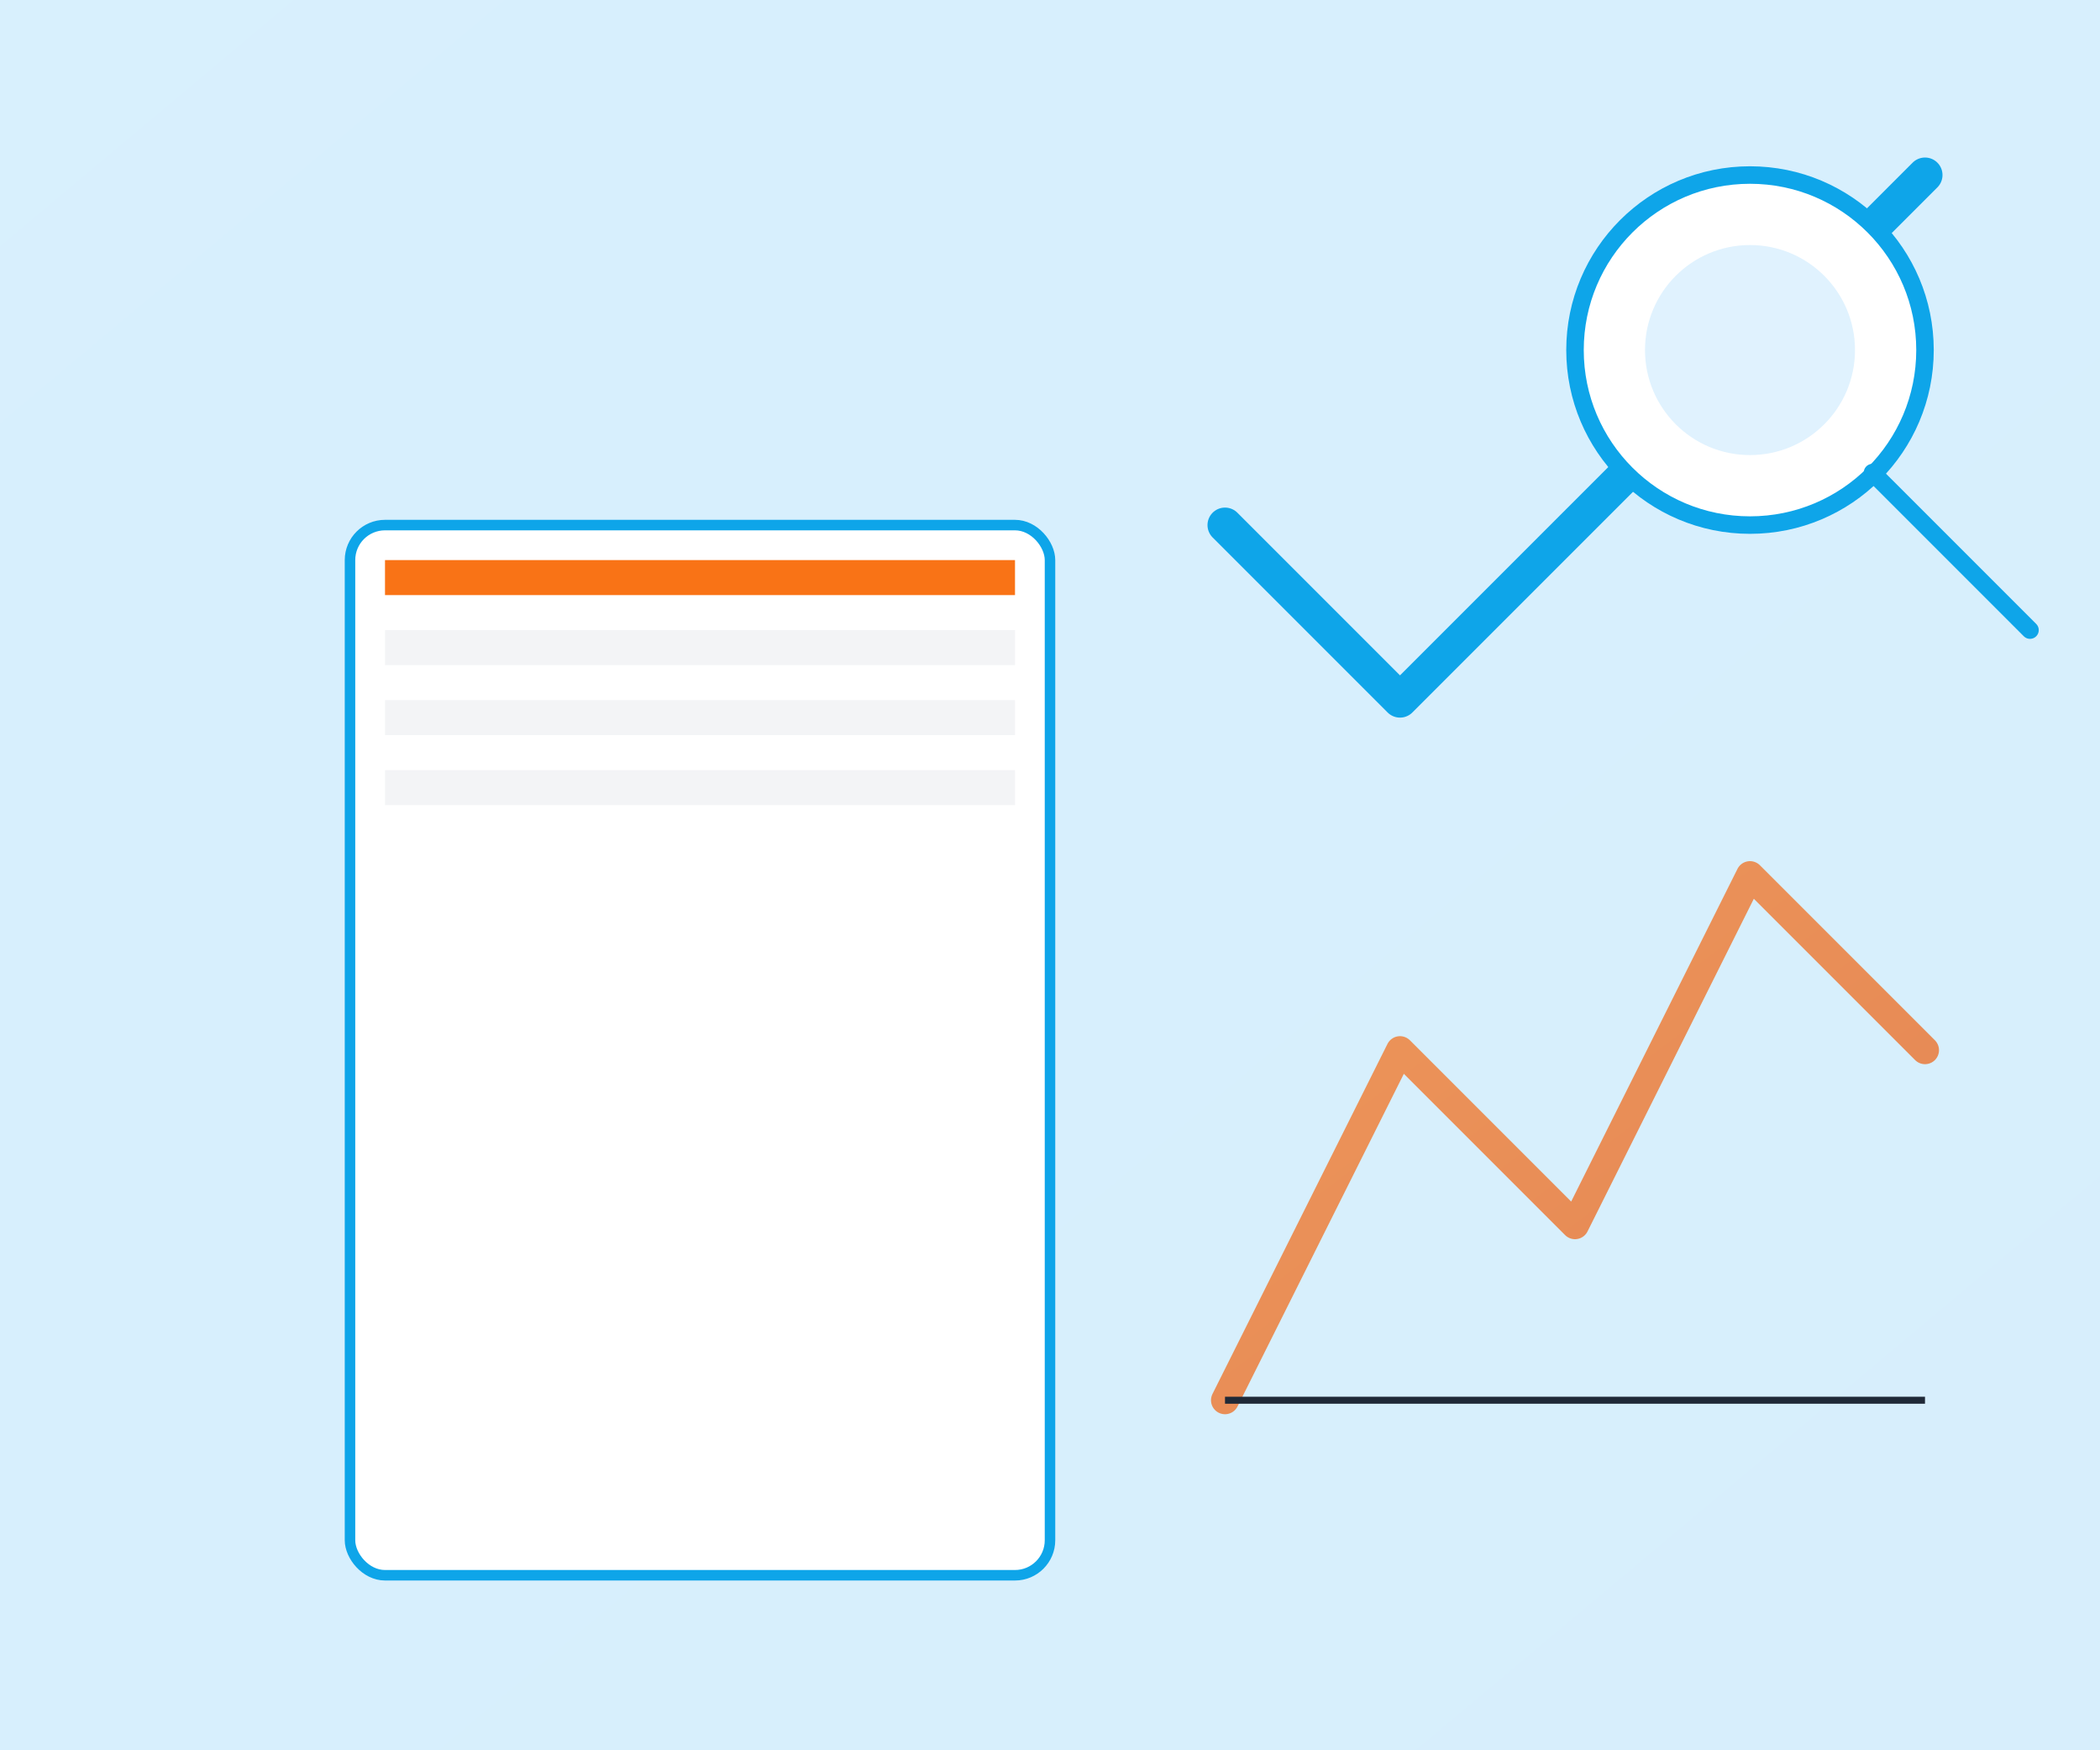 <svg width="600" height="500" viewBox="0 0 600 500" xmlns="http://www.w3.org/2000/svg">
  <defs>
    <linearGradient id="heroGradient1Atimarc" x1="0%" y1="0%" x2="100%" y2="100%">
      <stop offset="0%" style="stop-color:#0ea5e9;stop-opacity:0.8" />
      <stop offset="100%" style="stop-color:#0284c7;stop-opacity:0.8" />
    </linearGradient>
    <linearGradient id="heroGradient2Atimarc" x1="0%" y1="0%" x2="100%" y2="100%">
      <stop offset="0%" style="stop-color:#f97316;stop-opacity:0.7" />
      <stop offset="100%" style="stop-color:#ea580c;stop-opacity:0.7" />
    </linearGradient>
  </defs>
  
  <!-- Background elements -->
  <rect x="0" y="0" width="600" height="500" fill="#e0f2fe"/>
  <rect x="0" y="0" width="600" height="500" fill="url(#heroGradient1Atimarc)" opacity="0.05"/>
  
  <!-- Main illustration - Precisão e Marcação -->
  
  <!-- Documento/Relatório (Contabilidade) -->
  <rect x="100" y="150" width="200" height="300" rx="10" fill="#ffffff" stroke="#0ea5e9" stroke-width="3"/>
  <rect x="110" y="160" width="180" height="10" fill="#f97316"/>
  <rect x="110" y="180" width="180" height="10" fill="#f3f4f6"/>
  <rect x="110" y="200" width="180" height="10" fill="#f3f4f6"/>
  <rect x="110" y="220" width="180" height="10" fill="#f3f4f6"/>
  
  <!-- Gráfico de Crescimento (Otimização) -->
  <polyline points="350,400 400,300 450,350 500,250 550,300" 
            fill="none" 
            stroke="url(#heroGradient2Atimarc)" 
            stroke-width="8" 
            stroke-linecap="round" 
            stroke-linejoin="round"/>
  <line x1="350" y1="400" x2="550" y2="400" stroke="#1f2937" stroke-width="2"/>
  
  <!-- Checkmark (Precisão/Marcação) -->
  <path d="M 350 150 L 400 200 L 550 50" 
        fill="none" 
        stroke="#0ea5e9" 
        stroke-width="10" 
        stroke-linecap="round" 
        stroke-linejoin="round"/>
        
  <!-- Lupa (Auditoria) -->
  <circle cx="500" cy="100" r="50" fill="#ffffff" stroke="#0ea5e9" stroke-width="5"/>
  <circle cx="500" cy="100" r="30" fill="#e0f2fe"/>
  <line x1="535" y1="135" x2="580" y2="180" stroke="#0ea5e9" stroke-width="5" stroke-linecap="round"/>
</svg>
